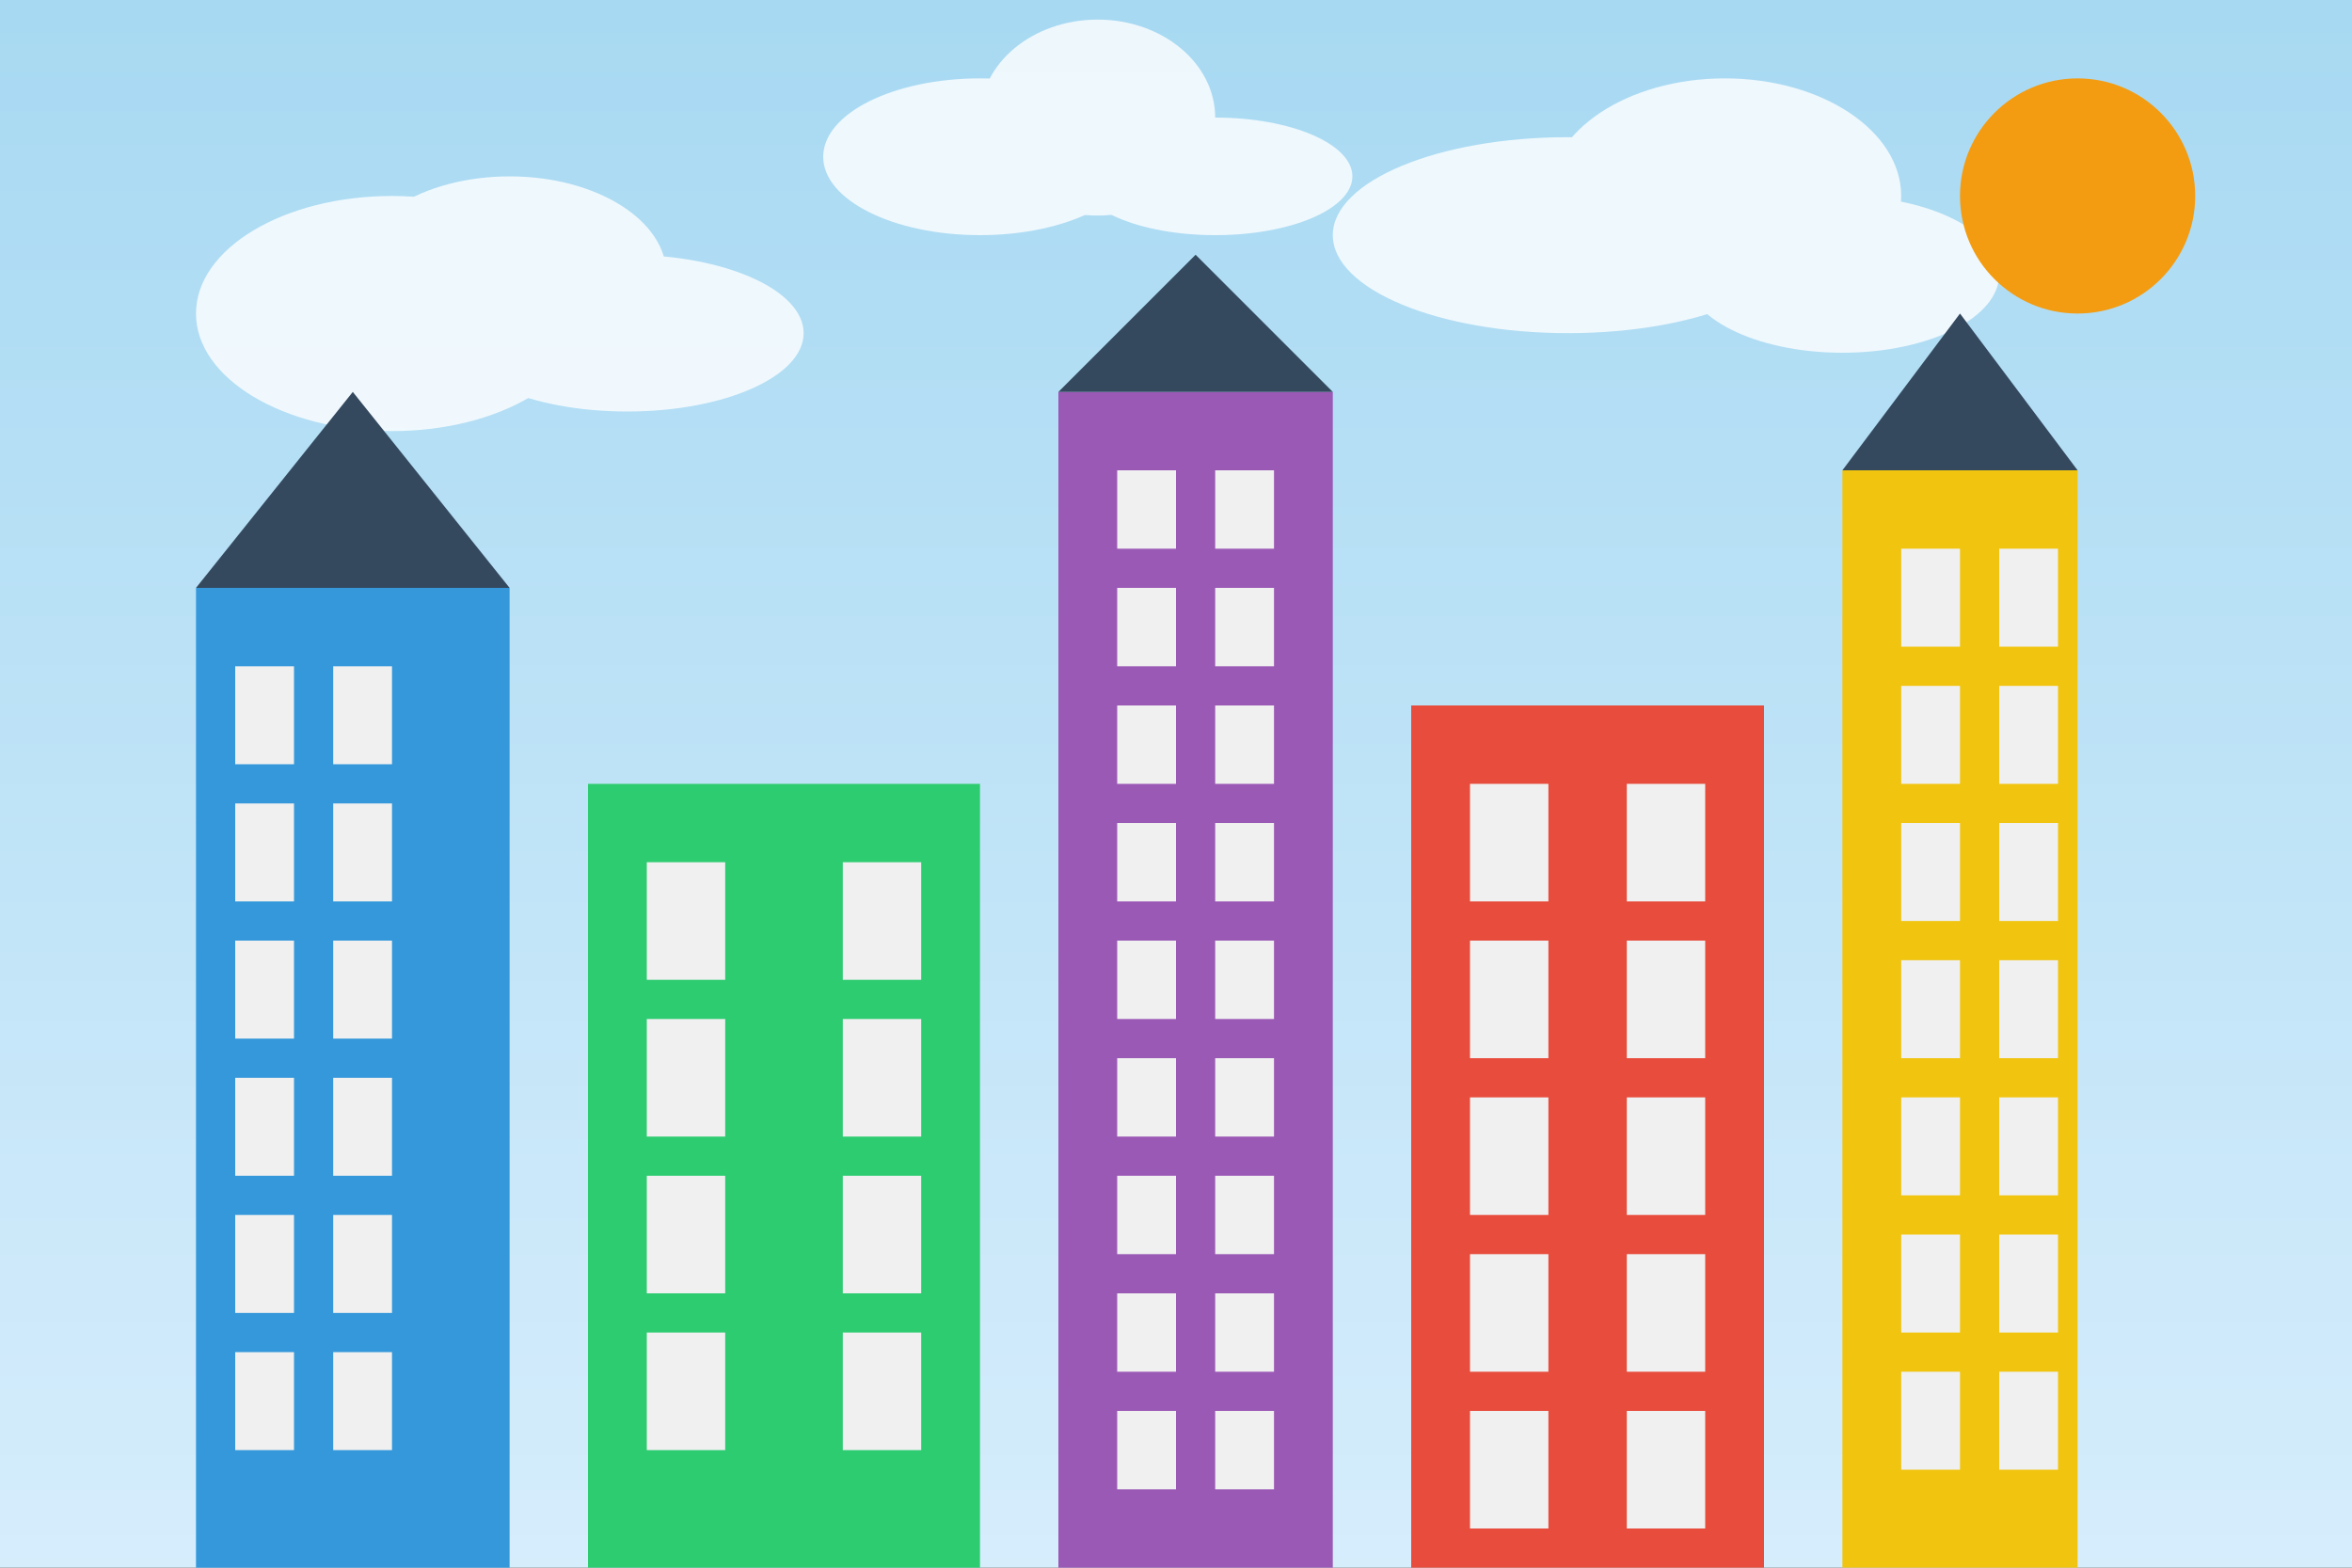 <?xml version="1.0" encoding="UTF-8"?>
<svg width="600" height="400" viewBox="0 0 600 400" xmlns="http://www.w3.org/2000/svg">
  <rect x="0" y="0" width="600" height="400" fill="#333333" stroke="none"/>
  <defs>
    <linearGradient id="skyGradient" x1="0%" y1="0%" x2="0%" y2="100%">
      <stop offset="0%" stop-color="#a7d9f2" />
      <stop offset="100%" stop-color="#d6edfc" />
    </linearGradient>
  </defs>
  
  <!-- Фон -->
  <rect width="600" height="400" fill="url(#skyGradient)" />
  
  <!-- Городской пейзаж -->
  <g>
    <!-- Здание 1 -->
    <rect x="50" y="150" width="80" height="250" fill="#3498db" />
    <rect x="60" y="170" width="15" height="25" fill="#f0f0f0" />
    <rect x="85" y="170" width="15" height="25" fill="#f0f0f0" />
    <rect x="60" y="205" width="15" height="25" fill="#f0f0f0" />
    <rect x="85" y="205" width="15" height="25" fill="#f0f0f0" />
    <rect x="60" y="240" width="15" height="25" fill="#f0f0f0" />
    <rect x="85" y="240" width="15" height="25" fill="#f0f0f0" />
    <rect x="60" y="275" width="15" height="25" fill="#f0f0f0" />
    <rect x="85" y="275" width="15" height="25" fill="#f0f0f0" />
    <rect x="60" y="310" width="15" height="25" fill="#f0f0f0" />
    <rect x="85" y="310" width="15" height="25" fill="#f0f0f0" />
    <rect x="60" y="345" width="15" height="25" fill="#f0f0f0" />
    <rect x="85" y="345" width="15" height="25" fill="#f0f0f0" />
    
    <!-- Здание 2 -->
    <rect x="150" y="200" width="100" height="200" fill="#2ecc71" />
    <rect x="165" y="220" width="20" height="30" fill="#f0f0f0" />
    <rect x="215" y="220" width="20" height="30" fill="#f0f0f0" />
    <rect x="165" y="260" width="20" height="30" fill="#f0f0f0" />
    <rect x="215" y="260" width="20" height="30" fill="#f0f0f0" />
    <rect x="165" y="300" width="20" height="30" fill="#f0f0f0" />
    <rect x="215" y="300" width="20" height="30" fill="#f0f0f0" />
    <rect x="165" y="340" width="20" height="30" fill="#f0f0f0" />
    <rect x="215" y="340" width="20" height="30" fill="#f0f0f0" />
    
    <!-- Здание 3 -->
    <rect x="270" y="100" width="70" height="300" fill="#9b59b6" />
    <rect x="285" y="120" width="15" height="20" fill="#f0f0f0" />
    <rect x="310" y="120" width="15" height="20" fill="#f0f0f0" />
    <rect x="285" y="150" width="15" height="20" fill="#f0f0f0" />
    <rect x="310" y="150" width="15" height="20" fill="#f0f0f0" />
    <rect x="285" y="180" width="15" height="20" fill="#f0f0f0" />
    <rect x="310" y="180" width="15" height="20" fill="#f0f0f0" />
    <rect x="285" y="210" width="15" height="20" fill="#f0f0f0" />
    <rect x="310" y="210" width="15" height="20" fill="#f0f0f0" />
    <rect x="285" y="240" width="15" height="20" fill="#f0f0f0" />
    <rect x="310" y="240" width="15" height="20" fill="#f0f0f0" />
    <rect x="285" y="270" width="15" height="20" fill="#f0f0f0" />
    <rect x="310" y="270" width="15" height="20" fill="#f0f0f0" />
    <rect x="285" y="300" width="15" height="20" fill="#f0f0f0" />
    <rect x="310" y="300" width="15" height="20" fill="#f0f0f0" />
    <rect x="285" y="330" width="15" height="20" fill="#f0f0f0" />
    <rect x="310" y="330" width="15" height="20" fill="#f0f0f0" />
    <rect x="285" y="360" width="15" height="20" fill="#f0f0f0" />
    <rect x="310" y="360" width="15" height="20" fill="#f0f0f0" />
    
    <!-- Здание 4 -->
    <rect x="360" y="180" width="90" height="220" fill="#e74c3c" />
    <rect x="375" y="200" width="20" height="30" fill="#f0f0f0" />
    <rect x="415" y="200" width="20" height="30" fill="#f0f0f0" />
    <rect x="375" y="240" width="20" height="30" fill="#f0f0f0" />
    <rect x="415" y="240" width="20" height="30" fill="#f0f0f0" />
    <rect x="375" y="280" width="20" height="30" fill="#f0f0f0" />
    <rect x="415" y="280" width="20" height="30" fill="#f0f0f0" />
    <rect x="375" y="320" width="20" height="30" fill="#f0f0f0" />
    <rect x="415" y="320" width="20" height="30" fill="#f0f0f0" />
    <rect x="375" y="360" width="20" height="30" fill="#f0f0f0" />
    <rect x="415" y="360" width="20" height="30" fill="#f0f0f0" />
    
    <!-- Здание 5 -->
    <rect x="470" y="120" width="60" height="280" fill="#f1c40f" />
    <rect x="485" y="140" width="15" height="25" fill="#f0f0f0" />
    <rect x="510" y="140" width="15" height="25" fill="#f0f0f0" />
    <rect x="485" y="175" width="15" height="25" fill="#f0f0f0" />
    <rect x="510" y="175" width="15" height="25" fill="#f0f0f0" />
    <rect x="485" y="210" width="15" height="25" fill="#f0f0f0" />
    <rect x="510" y="210" width="15" height="25" fill="#f0f0f0" />
    <rect x="485" y="245" width="15" height="25" fill="#f0f0f0" />
    <rect x="510" y="245" width="15" height="25" fill="#f0f0f0" />
    <rect x="485" y="280" width="15" height="25" fill="#f0f0f0" />
    <rect x="510" y="280" width="15" height="25" fill="#f0f0f0" />
    <rect x="485" y="315" width="15" height="25" fill="#f0f0f0" />
    <rect x="510" y="315" width="15" height="25" fill="#f0f0f0" />
    <rect x="485" y="350" width="15" height="25" fill="#f0f0f0" />
    <rect x="510" y="350" width="15" height="25" fill="#f0f0f0" />
  </g>
  
  <!-- Облака -->
  <g fill="#ffffff" opacity="0.8">
    <ellipse cx="100" cy="80" rx="50" ry="30" />
    <ellipse cx="130" cy="70" rx="40" ry="25" />
    <ellipse cx="160" cy="85" rx="45" ry="20" />
    
    <ellipse cx="400" cy="60" rx="60" ry="25" />
    <ellipse cx="440" cy="50" rx="45" ry="30" />
    <ellipse cx="470" cy="70" rx="40" ry="20" />
    
    <ellipse cx="250" cy="40" rx="40" ry="20" />
    <ellipse cx="280" cy="30" rx="30" ry="25" />
    <ellipse cx="310" cy="45" rx="35" ry="15" />
  </g>
  
  <!-- Солнце -->
  <circle cx="530" cy="50" r="30" fill="#f39c12" />
  
  <!-- Крыши -->
  <polygon points="50,150 90,100 130,150" fill="#34495e" />
  <polygon points="270,100 305,65 340,100" fill="#34495e" />
  <polygon points="470,120 500,80 530,120" fill="#34495e" />
</svg>